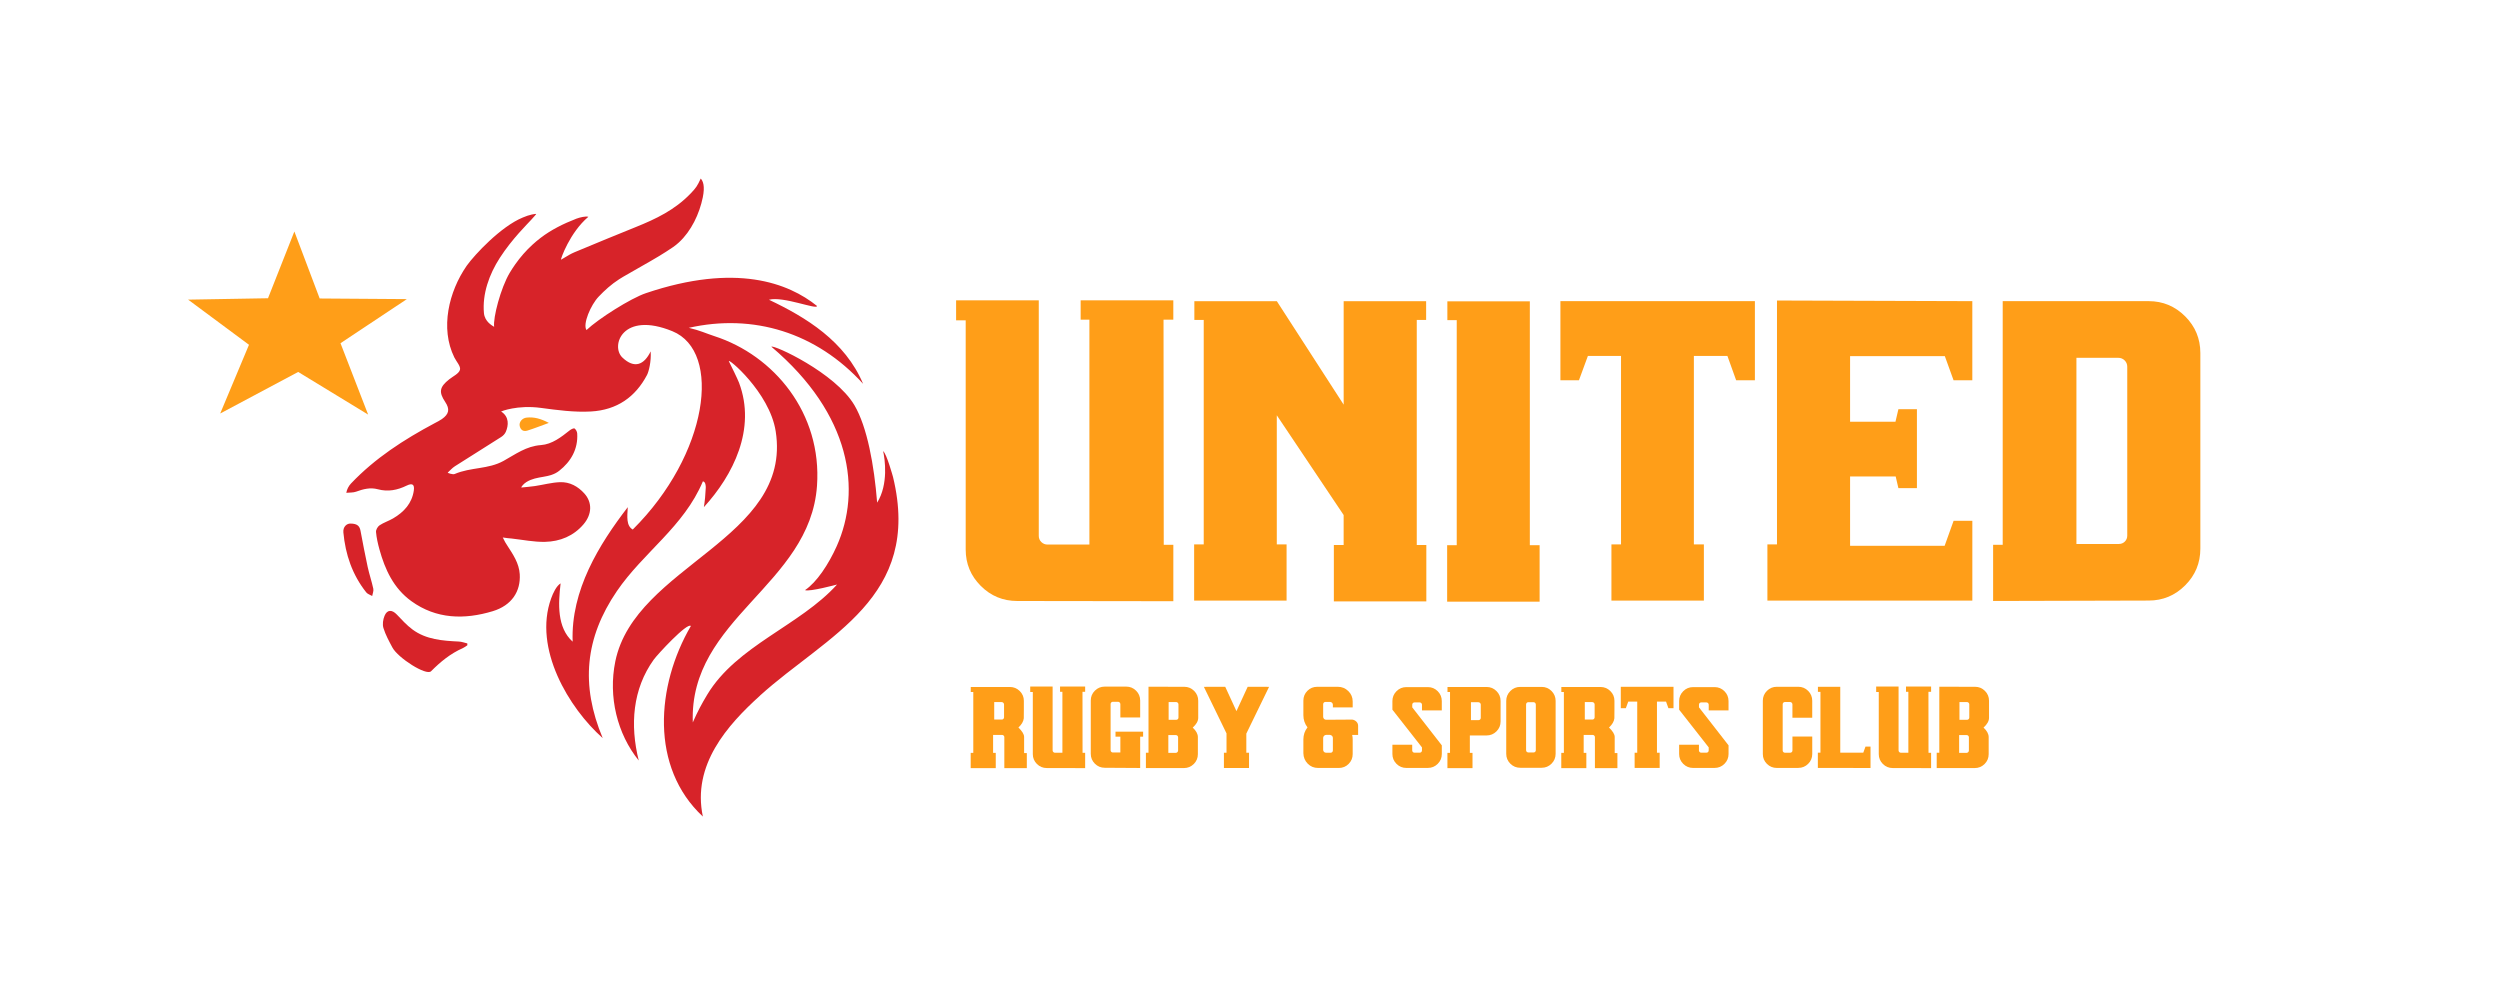 <?xml version="1.0" encoding="UTF-8"?><svg id="Layer_1" xmlns="http://www.w3.org/2000/svg" viewBox="0 0 1155 456"><defs><style>.cls-1{fill:none;}.cls-2,.cls-3{fill:#ff9e18;}.cls-3{fill-rule:evenodd;}.cls-4{fill:#d72329;}</style></defs><rect class="cls-1" width="1155" height="456"/><path class="cls-2" d="M474.4,354.87h-10.4v-14.31c0-.28-.1-.52-.3-.72-.2-.2-.44-.3-.72-.3h-4.17v8.29h1.23v7.04h-11.58v-7.04h1.2v-28.13h-1.17v-2.32h18.07c1.77,0,3.29.63,4.56,1.88,1.27,1.25,1.9,2.76,1.9,4.51v4.02c-.02,2.59-.03,3.95-.03,4.07-.17,1.46-1,2.88-2.48,4.25,1.75,1.7,2.63,3.16,2.63,4.35v7.46h1.25v6.96ZM462.85,332.44c.26,0,.49-.09.68-.27.19-.18.3-.41.34-.69v-6.02c0-.3-.11-.55-.33-.77s-.48-.33-.8-.33h-3.41v8.08h3.52Z"/><path class="cls-2" d="M501.33,354.87l-17.7-.03c-1.79,0-3.32-.63-4.58-1.89-1.26-1.26-1.89-2.78-1.89-4.55v-28.71h-1.2v-2.5h10.35v29.49c0,.31.11.57.33.78.22.21.47.31.77.31h3.42v-28.16h-1.09v-2.42h11.6v2.42h-1.23l.03,28.18h1.2v7.07Z"/><path class="cls-2" d="M526.76,354.81l-16.35-.1c-1.79,0-3.32-.63-4.58-1.89-1.26-1.26-1.89-2.78-1.89-4.55v-24.64c0-1.77.63-3.28,1.89-4.54,1.26-1.25,2.78-1.88,4.58-1.88h9.91c1.77,0,3.29.63,4.55,1.88,1.26,1.25,1.89,2.76,1.89,4.54v7.85h-9.15v-6.13c0-.31-.1-.58-.31-.8-.21-.22-.47-.33-.78-.33h-2.4c-.28,0-.52.1-.72.31-.2.21-.3.45-.3.73v21.35c0,.3.1.54.3.74.2.2.45.3.74.3h3.47v-7.3h-2.24v-2.32h12.75v2.32h-1.36v14.44Z"/><path class="cls-2" d="M546.96,354.84h-17.55v-7.07h1.2v-30.5l16.53.03c1.77,0,3.29.63,4.55,1.89,1.26,1.26,1.89,2.78,1.89,4.55v7.9c0,1.48-.84,2.98-2.53,4.51,1.58,1.48,2.37,2.94,2.37,4.38v7.9c0,1.77-.63,3.29-1.89,4.54-1.26,1.25-2.79,1.88-4.58,1.88ZM543.18,347.83c.3,0,.55-.11.77-.33.22-.22.33-.47.33-.77v-6.1c0-.28-.1-.52-.3-.72-.2-.2-.44-.3-.72-.3h-3.49v8.21h3.42ZM543.41,332.55c.3,0,.54-.1.74-.3.2-.2.3-.44.3-.72v-6.1c0-.31-.11-.57-.33-.78-.22-.21-.48-.31-.79-.31h-3.42v8.21h3.49Z"/><path class="cls-2" d="M577.05,354.81h-11.6v-7.04h1.2v-8.94l-10.46-21.51,9.86-.03,5.19,11.26,5.19-11.26,9.88.03-10.51,21.61v8.84h1.25v7.04Z"/><path class="cls-2" d="M618.53,354.79h-9.59c-1.88,0-3.46-.65-4.76-1.96-1.29-1.3-1.97-2.92-2.02-4.85v-6.31c0-2.14.63-4.02,1.9-5.63-1.27-1.63-1.9-3.52-1.9-5.66v-6.7c0-1.77.62-3.28,1.86-4.52,1.24-1.24,2.75-1.86,4.52-1.86h9.54c1.88,0,3.49.66,4.84,1.98,1.35,1.32,2.02,2.92,2.02,4.8v2.74h-9.15v-1.23c0-.35-.13-.65-.38-.91-.25-.26-.56-.39-.93-.39h-2.11c-.31,0-.57.1-.77.31s-.3.46-.3.76v5.79c0,.36.13.69.38.96.25.28.58.42.98.42l12.05-.08c.76.1,1.41.42,1.94.95.53.53.8,1.18.8,1.94v4.2h-2.74c.16.66.23,1.37.23,2.14v6.7c0,1.77-.62,3.28-1.86,4.54-1.24,1.25-2.76,1.88-4.55,1.88ZM614.72,347.77c.31,0,.57-.1.77-.31s.3-.46.3-.76v-5.79c0-.36-.13-.67-.38-.93-.25-.25-.56-.4-.93-.46h-1.82c-.35,0-.66.14-.94.42-.28.28-.42.6-.42.96v5.55c0,.35.13.65.38.91.25.26.55.39.9.39h2.14Z"/><path class="cls-2" d="M659.67,354.79h-9.91c-1.79,0-3.32-.63-4.58-1.89-1.26-1.26-1.89-2.78-1.89-4.55v-4.28h9.15v2.63c0,.28.1.52.3.73s.45.31.74.31h2.45c.28,0,.52-.1.72-.3s.3-.45.3-.74v-1.41l-13.66-17.42v-3.96c0-1.79.63-3.31,1.89-4.58,1.26-1.26,2.78-1.89,4.58-1.89h9.91c1.77,0,3.29.63,4.55,1.89s1.89,2.79,1.89,4.58v4.28h-9.15v-2.58c0-.3-.1-.55-.31-.77-.21-.22-.47-.33-.78-.33h-2.37c-.3,0-.54.1-.74.3-.2.2-.3.45-.3.74v1.25l13.66,17.55v3.99c0,1.77-.63,3.29-1.89,4.55-1.26,1.26-2.78,1.89-4.55,1.89Z"/><path class="cls-2" d="M680.29,354.87h-11.58v-7.04h1.2v-28.13h-1.17v-2.32h18.07c1.77,0,3.29.63,4.56,1.89,1.27,1.26,1.9,2.79,1.9,4.58v9.46c0,1.79-.63,3.32-1.9,4.58-1.27,1.26-2.79,1.89-4.56,1.89h-7.74v8.06h1.23v7.04ZM683.08,332.7c.3,0,.54-.1.74-.3s.3-.45.3-.74v-6.13c0-.3-.11-.55-.33-.77-.22-.22-.48-.33-.8-.33h-3.41v8.26h3.49Z"/><path class="cls-2" d="M712.26,354.71h-9.91c-1.79,0-3.32-.63-4.58-1.89-1.26-1.26-1.89-2.79-1.89-4.58v-24.43c0-1.77.63-3.29,1.89-4.56,1.26-1.27,2.78-1.9,4.58-1.9h9.91c1.77,0,3.29.63,4.55,1.9,1.26,1.27,1.89,2.79,1.89,4.56v24.43c0,1.79-.63,3.32-1.89,4.58s-2.78,1.89-4.55,1.89ZM708.53,347.64c.28,0,.52-.1.72-.3.2-.2.3-.45.3-.74v-21.07c0-.31-.1-.58-.31-.8s-.47-.33-.78-.33h-2.37c-.3,0-.54.1-.74.31s-.3.45-.3.73v21.15c0,.3.1.54.3.74.2.2.45.3.74.3h2.45Z"/><path class="cls-2" d="M747.25,354.87h-10.4v-14.31c0-.28-.1-.52-.3-.72-.2-.2-.44-.3-.72-.3h-4.17v8.29h1.23v7.04h-11.58v-7.04h1.2v-28.13h-1.17v-2.32h18.07c1.77,0,3.29.63,4.56,1.88,1.27,1.25,1.9,2.76,1.9,4.51v4.02c-.02,2.59-.03,3.95-.03,4.07-.17,1.46-1,2.88-2.48,4.25,1.75,1.7,2.63,3.16,2.63,4.35v7.46h1.25v6.96ZM735.7,332.44c.26,0,.49-.09.68-.27.19-.18.3-.41.34-.69v-6.02c0-.3-.11-.55-.33-.77s-.48-.33-.8-.33h-3.41v8.08h3.52Z"/><path class="cls-2" d="M766.78,354.79h-11.58v-7.04h1.2v-23.6h-4.15l-1.12,3.05h-2.32v-9.91h24.35v9.91h-2.35l-1.09-3.05h-4.2v23.6h1.25v7.04Z"/><path class="cls-2" d="M792.14,354.79h-9.91c-1.79,0-3.32-.63-4.58-1.89-1.26-1.26-1.89-2.78-1.89-4.55v-4.28h9.15v2.63c0,.28.1.52.3.73s.45.31.74.31h2.45c.28,0,.52-.1.72-.3s.3-.45.3-.74v-1.41l-13.66-17.42v-3.96c0-1.79.63-3.31,1.89-4.58,1.26-1.26,2.78-1.89,4.58-1.89h9.91c1.77,0,3.29.63,4.55,1.89,1.26,1.26,1.89,2.79,1.89,4.58v4.28h-9.15v-2.58c0-.3-.1-.55-.31-.77-.21-.22-.47-.33-.78-.33h-2.37c-.3,0-.54.1-.74.3-.2.2-.3.45-.3.74v1.25l13.66,17.55v3.99c0,1.77-.63,3.29-1.89,4.55-1.26,1.26-2.78,1.89-4.55,1.89Z"/><path class="cls-2" d="M830.81,354.79h-9.91c-1.79,0-3.32-.63-4.58-1.88-1.26-1.25-1.89-2.76-1.89-4.54v-24.64c0-1.77.63-3.29,1.89-4.55,1.26-1.26,2.78-1.89,4.58-1.89h9.91c1.77,0,3.29.63,4.55,1.89,1.26,1.26,1.89,2.78,1.89,4.55v7.85h-9.15v-6.15c0-.3-.1-.55-.31-.77s-.47-.33-.78-.33h-2.37c-.3,0-.54.1-.74.3-.2.2-.3.45-.3.74v21.35c0,.3.1.54.3.74s.45.3.74.3h2.45c.28,0,.52-.1.72-.3s.3-.44.3-.72v-6.47h9.15v8.08c0,1.77-.63,3.28-1.89,4.54-1.26,1.25-2.78,1.88-4.55,1.88Z"/><path class="cls-2" d="M864.18,354.81l-24.33-.03v-7.04h1.2v-28.11h-1.17v-2.32h10.32v30.43h10.64l1.02-2.82h2.32v9.88Z"/><path class="cls-2" d="M892.16,354.87l-17.7-.03c-1.79,0-3.32-.63-4.58-1.89s-1.89-2.78-1.89-4.55v-28.71h-1.2v-2.5h10.35v29.49c0,.31.11.57.33.78.22.21.47.31.77.31h3.42v-28.16h-1.09v-2.42h11.6v2.42h-1.23l.03,28.18h1.2v7.07Z"/><path class="cls-2" d="M912.31,354.84h-17.55v-7.07h1.2v-30.5l16.53.03c1.77,0,3.29.63,4.55,1.89,1.26,1.26,1.89,2.78,1.89,4.55v7.9c0,1.48-.84,2.98-2.53,4.51,1.58,1.48,2.37,2.94,2.37,4.38v7.9c0,1.77-.63,3.29-1.89,4.54-1.26,1.25-2.79,1.88-4.58,1.88ZM908.53,347.83c.3,0,.55-.11.77-.33.22-.22.33-.47.33-.77v-6.1c0-.28-.1-.52-.3-.72-.2-.2-.44-.3-.72-.3h-3.49v8.21h3.42ZM908.77,332.55c.3,0,.54-.1.74-.3.2-.2.3-.44.3-.72v-6.1c0-.31-.11-.57-.33-.78s-.48-.31-.79-.31h-3.42v8.21h3.49Z"/><path class="cls-2" d="M253.58,195.38c-3.81,1.38-6.81,2.58-9.91,3.55-2,.62-3.16-.39-3.56-2.07-.43-1.79,1.07-3.71,3.2-3.93,3.43-.36,6.55.48,10.27,2.46Z"/><path class="cls-4" d="M215.91,298.12c-.69.45-1.34.99-2.09,1.32-5.72,2.51-10.35,6.34-14.67,10.68-2.2,2.21-15.27-6.14-17.86-10.97-1.56-2.91-3.17-5.87-4.14-8.99-.53-1.71-.2-3.96.52-5.67,1.2-2.89,3.42-2.91,5.64-.59,2.3,2.4,4.56,4.93,7.24,6.91,6.3,4.68,13.88,5.22,21.47,5.59,1.3.06,2.58.56,3.88.86,0,.29.01.57.02.86Z"/><path class="cls-4" d="M161.87,241.89c3.49-.01,4.32,1.42,4.7,3.38,1.06,5.55,2.09,11.1,3.29,16.62.74,3.4,1.88,6.72,2.61,10.12.22,1.04-.32,2.22-.52,3.34-.93-.55-2.13-.89-2.74-1.67-6.49-8.17-9.63-17.57-10.57-27.69-.24-2.62,1.54-4.12,3.24-4.11Z"/><path class="cls-4" d="M351.15,321.36c-15.1,13.66-31.48,31.99-26.43,55.89-24.45-22.76-21.63-60.44-5.54-88.04-1.68-1.78-15.57,13.33-17.14,15.52-9.78,13.61-11.05,30.21-6.94,46.63-9.95-12.3-14.16-29.47-10.83-45.79,9.1-44.43,81.9-56.5,74.1-106.32-2.84-18.16-22.74-34.56-21.6-32.27,1.14,2.28,3.99,8.08,4.65,9.81,8.07,21.39-2.73,42.74-16.23,57.51.48-3,.74-5.97.87-8.96.03-.73-.05-2.81-1.33-2.96-8.81,21-27.5,32.77-39.78,50.79-14.61,21.43-16.84,43.21-6.5,67.83-15.66-13.88-32.17-41.42-23.84-64.49.93-2.58,2.44-5.8,4.39-6.99-1.11,9.42-1.71,20.38,5.56,26.93-.88-23.78,12.22-44.9,25.47-62.14-.26,4.3-.78,8.59,2.3,10.34,34.91-34.67,41.41-82.2,18.31-91.63-23.1-9.43-28.67,6.85-23.1,12.16,5.57,5.32,10.05,3.39,13.07-2.84.32,4.65-.89,9.38-1.68,10.88-5.37,10.2-13.88,16.22-25.95,16.89-7.64.42-15.44-.63-23.09-1.66-10.86-1.47-18.45,1.63-18.38,1.67,3.83,2.44,3.45,6.44,2.17,9.39-.42.97-1.24,1.81-2.15,2.39-7.1,4.55-14.28,8.98-21.38,13.52-1.24.79-2.22,1.95-3.32,2.94.1.23,2.4.98,3.22.63,7.6-3.23,15.43-2.1,22.6-6.06,5.55-3.07,10.42-6.8,17.28-7.3,5.16-.38,9.34-3.69,13.31-6.83.61-.48,1.86-1.09,2.2-.84.66.47,1.18,1.49,1.23,2.31.44,7.18-2.88,12.99-8.37,17.28-4.59,3.58-10.09,2.05-15.1,5.16-1.2.74-2.42,2.15-2.34,2.53,2.09-.22,4.2-.37,6.28-.68,3.86-.58,7.68-1.64,11.55-1.79,4.53-.18,8.34,1.95,11.29,5.23,3.72,4.14,3.55,9.6-.39,14.23-4.58,5.38-10.82,7.96-17.8,8.11-5.13.11-10.29-.97-15.43-1.54-.94-.1-2.17-.15-4.08-.48.8,1.75,1.46,2.76,2.11,3.76,2.65,4.09,5.41,8.15,5.73,13.16.5,7.92-3.64,14.46-12.49,17.14-13.06,3.95-26.08,3.69-37.59-4.65-8.22-5.95-12.17-14.62-14.74-23.91-.73-2.64-1.34-5.34-1.58-8.04-.09-1,.76-2.49,1.65-3.09,1.92-1.28,4.22-2,6.22-3.17,5.08-2.96,8.74-7,9.59-12.86.41-2.85-.66-3.59-3.29-2.31-4.27,2.09-8.63,2.97-13.35,1.69-3.49-.94-6.75-.08-10.03,1.12-1.37.5-3.01.36-4.52.52.28-1.6,1.1-3.16,2.16-4.28,11.05-11.66,24.46-20.32,38.7-27.9,1.11-.59,2.26-1.15,3.28-1.86,3.37-2.35,3.78-4.6,1.54-7.96-3.03-4.55-2.61-6.86,1.85-10.41,1.79-1.42,4.5-2.64,4.99-4.42.44-1.57-1.64-3.77-2.6-5.7-6.68-13.53-2.5-30.46,5.6-42.2.06-.09.13-.18.2-.29,3.49-4.87,15.66-18.03,25.87-22.18,2.64-1.2,6.49-1.99,6.09-1.48-.5.64-1.03,1.17-2.26,2.56-1.61,1.82-8.75,8.69-14.5,17.59-4.93,7.64-8.12,16.67-7.33,25.48.35,3.97,3.8,5.8,4.72,6.37-.58-4.16,3.03-17.96,7.19-24.95.78-1.31,1.6-2.57,2.46-3.79.04-.06.08-.11.12-.17,2.33-3.3,4.94-6.28,7.83-8.94,1.24-1.14,2.53-2.23,3.88-3.26,4.84-3.7,10.41-6.49,16.5-8.85,1.56-.6,4.4-1.27,5.54-.87-8.6,7.29-12.85,19.56-12.64,19.82.99-.53,2.84-1.71,3.83-2.26.76-.42,1.54-.82,2.35-1.16.6-.25,1.2-.5,1.8-.75,8.82-3.68,17.67-7.33,26.54-10.9,9.45-3.8,18.06-7.95,25.3-15.44,2.59-2.68,3.17-3.57,4.74-6.99,1.08,1.18,2.01,3.48.96,8.68-1.54,7.58-5.34,15.62-11.07,20.86h0c-.85.79-1.75,1.5-2.69,2.15-2.14,1.47-4.34,2.86-6.57,4.21-5.39,3.26-10.97,6.25-16.4,9.45-.53.31-1.06.63-1.58.97-.13.08-.26.16-.4.25-3.57,2.3-6.61,5.06-9.41,8-3.63,3.8-7.45,12.69-5.62,15.43,5.47-5.2,20.41-14.67,27.47-17.05,41.63-14.05,65.9-4.66,79.03,5.92.2,1.94-15.67-4.63-22.2-2.87,17.16,8.13,35.2,19.14,43.5,38.85-21.6-23.77-50.81-32.58-80.53-25.88,5.28,1.22,8.04,2.62,11.83,3.84,27.49,8.88,49.78,35.57,47.4,69.16-3.25,46.05-59.13,61.15-57.38,109.3,2.24-5.1,4.07-8.5,6.63-12.77,13.68-22.77,42.84-31.91,60.01-50.94,0,0-12.8,3.47-14.8,2.59,5.42-3.61,10.97-12.06,14.67-20.35,11.44-25.63,6.86-60.72-30.21-92.11.95-1.06,29.52,12.02,38.37,27.03,5.9,10.01,9.11,27.67,10.5,45.02,5.31-8.53,3.57-20.19,2.77-23.82,1.64,1.27,4.57,11.98,4.57,11.98,13.52,55.83-30.61,73.06-61.47,100.98Z"/><polygon class="cls-3" points="136 106.94 123.82 137.79 86.91 138.43 115.03 159.29 101.73 191.04 137.76 171.84 170.08 191.54 157.31 158.56 187.97 138.19 147.69 137.9 136 106.94"/><path class="cls-2" d="M542.07,277.76l-72.07-.1c-6.61,0-12.23-2.32-16.88-6.97-4.65-4.65-6.97-10.25-6.97-16.79v-105.92h-4.43v-9.24h38.19v108.81c0,1.15.4,2.12,1.2,2.89.8.77,1.75,1.15,2.84,1.15h19.35v-103.9h-4.04v-8.95h42.81v8.95h-4.52l.1,104h4.43v26.07Z"/><path class="cls-2" d="M658.95,277.86h-42.71v-26.07h4.52v-13.85l-30.88-46.08v59.65h4.52v25.98h-42.71v-25.98h4.43v-103.71h-4.33v-8.66h38.1l30.88,47.81v-47.81h38.1v8.66h-4.33v104h4.42v26.07Z"/><path class="cls-2" d="M711.29,277.96h-42.71v-26.07h4.43v-104h-4.33v-8.66h38.1v112.66h4.52v26.07Z"/><path class="cls-2" d="M787.19,277.48h-42.71v-25.98h4.43v-87.07h-15.3l-4.14,11.26h-8.56v-36.56h89.85v36.56h-8.66l-4.04-11.26h-15.49v87.07h4.62v25.98Z"/><path class="cls-2" d="M911.2,277.48h-94.66v-25.98h4.43v-112.66l90.24.29v36.56h-8.66l-4.04-11.16h-43.77v30.3h20.97l1.35-5.77h8.56v36.46h-8.56l-1.25-5.39h-21.07v32.04h43.68l4.14-11.55h8.66v36.85Z"/><path class="cls-2" d="M920.82,277.67v-25.98h4.43v-112.56h67.45c6.54,0,12.15,2.34,16.84,7.02,4.68,4.68,7.02,10.33,7.02,16.93v90.43c0,6.61-2.34,12.25-7.02,16.93-4.68,4.68-10.29,7.02-16.84,7.02l-71.88.19ZM978.94,251.31c1.09,0,2-.37,2.74-1.11s1.11-1.65,1.11-2.74v-78.02c0-1.15-.4-2.13-1.2-2.93-.8-.8-1.78-1.2-2.93-1.2h-19.35v86.01h19.64Z"/></svg>